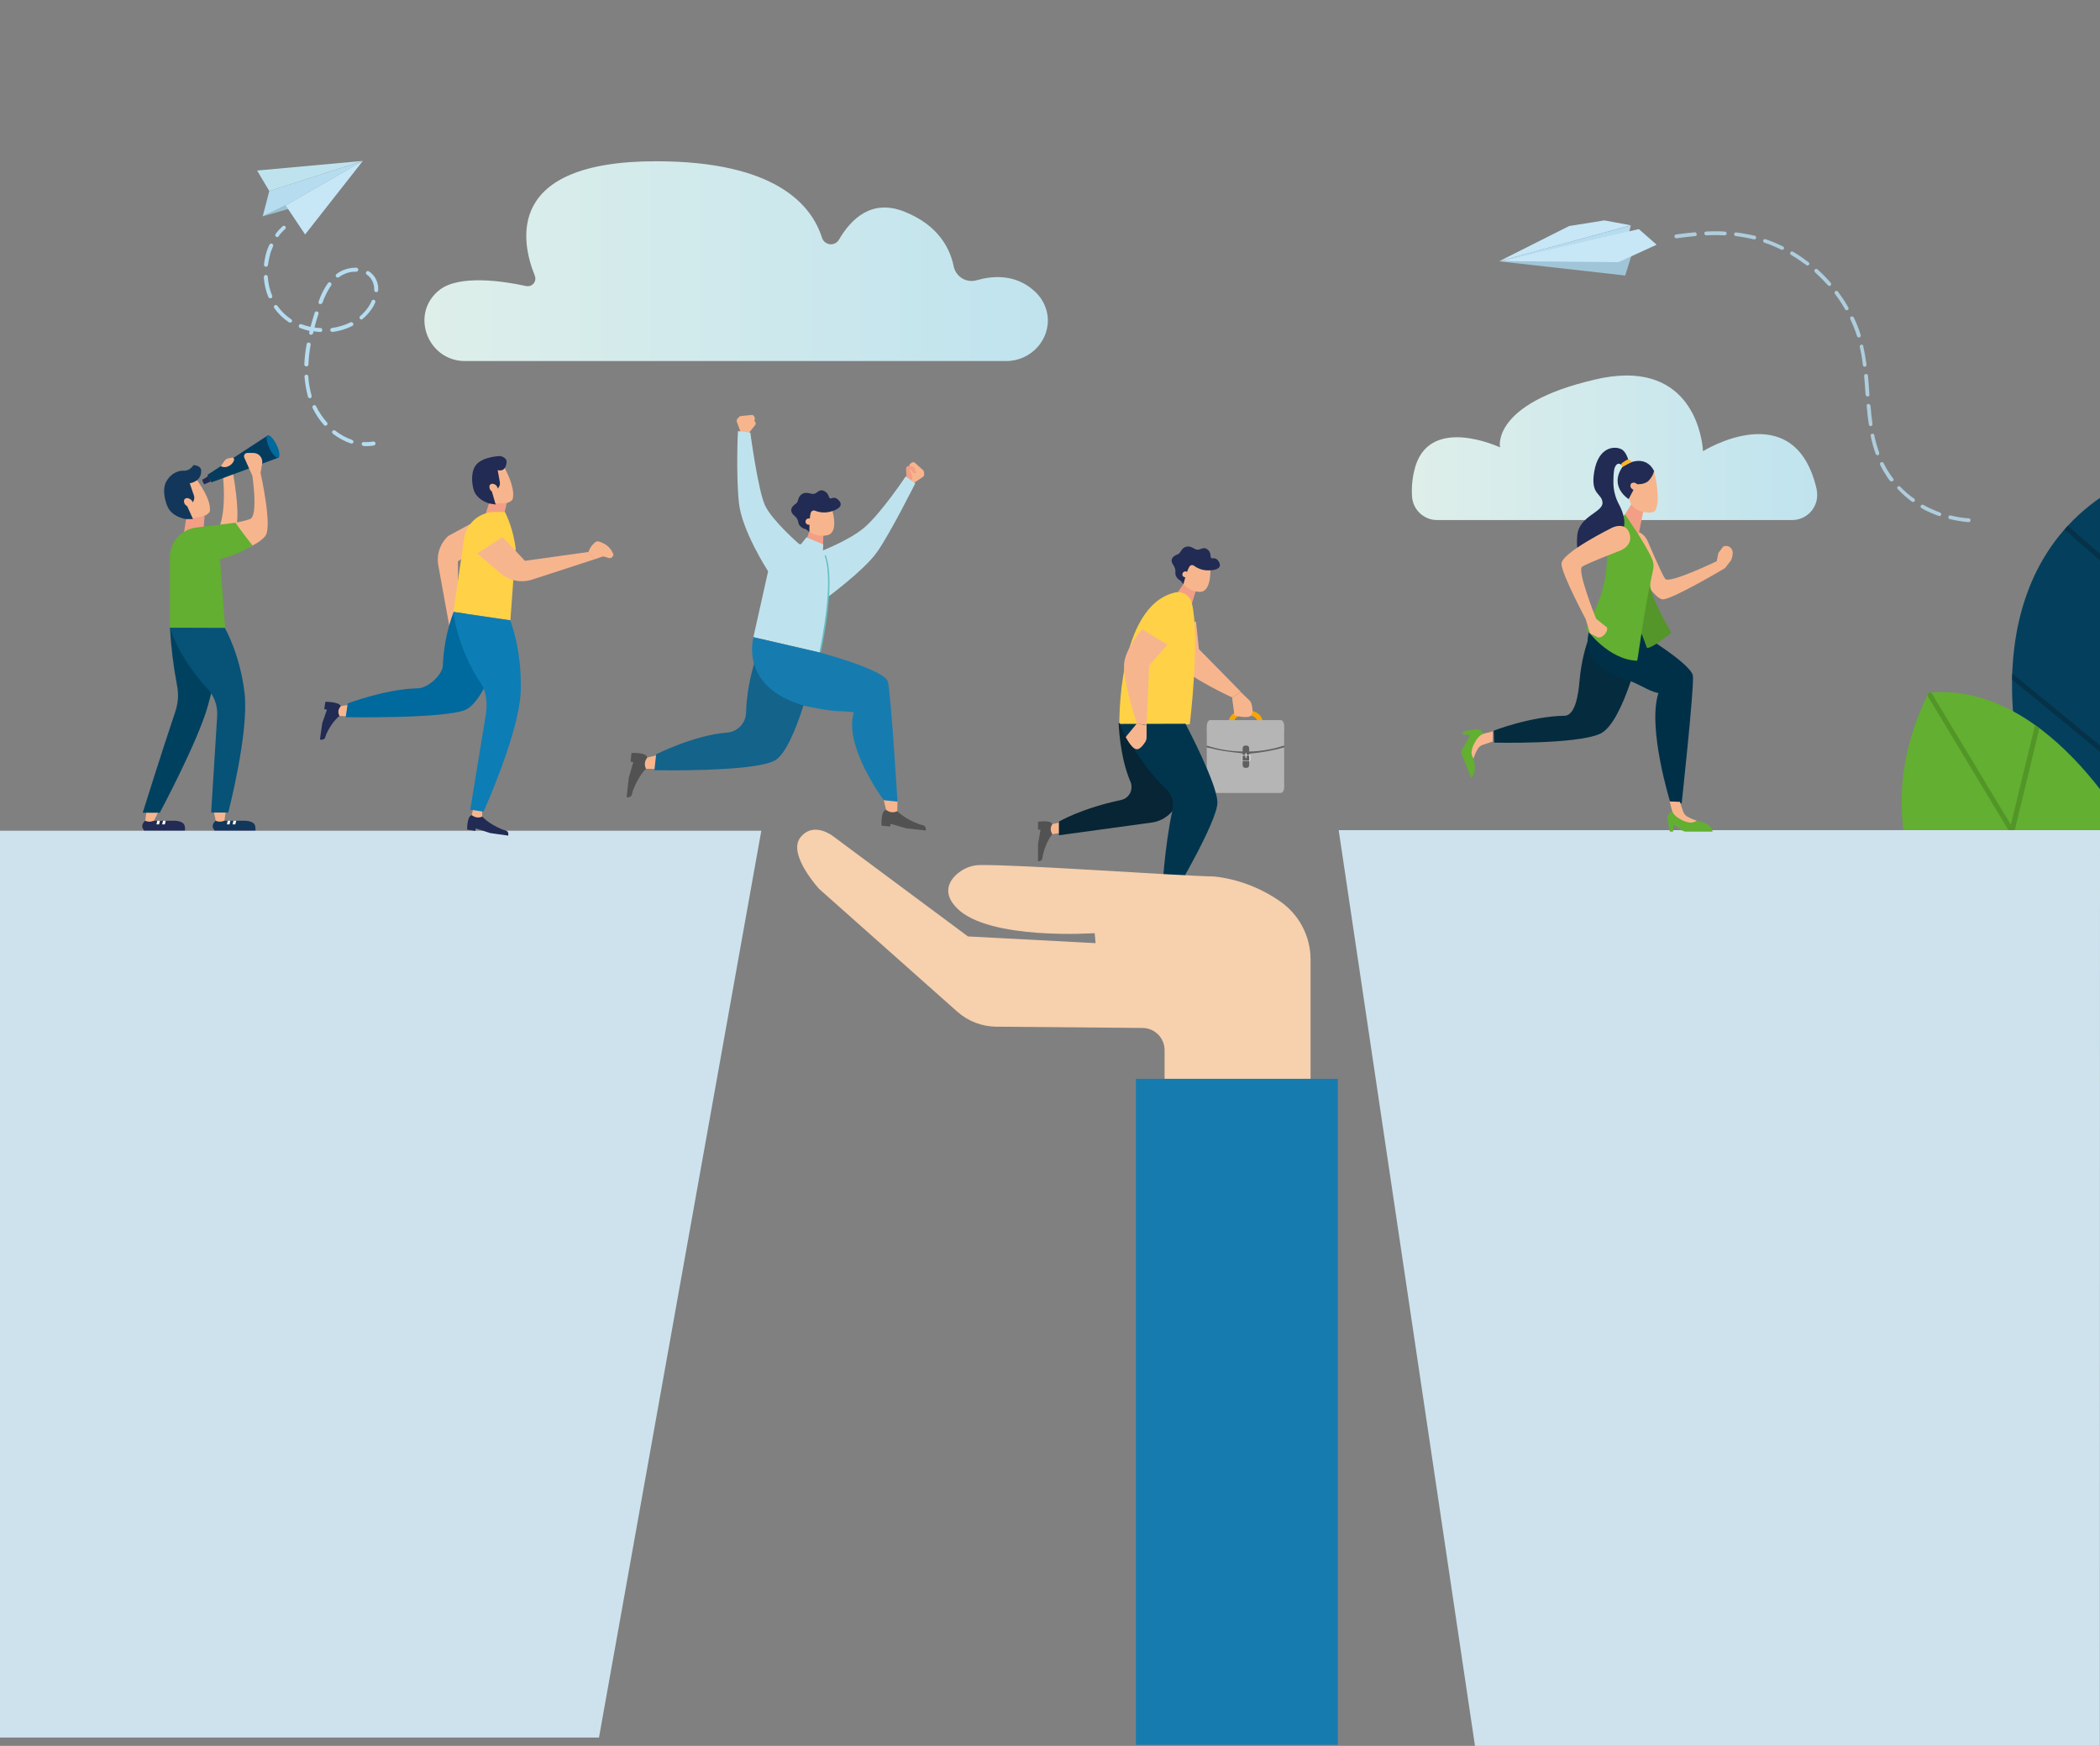 <?xml version="1.0" encoding="utf-8"?>
<!-- Generator: Adobe Illustrator 26.2.1, SVG Export Plug-In . SVG Version: 6.00 Build 0)  -->
<svg version="1.1" id="Calque_1" xmlns="http://www.w3.org/2000/svg" xmlns:xlink="http://www.w3.org/1999/xlink" x="0px" y="0px"
	 viewBox="0 0 1156.6 961.3" style="enable-background:new 0 0 1156.6 961.3;" xml:space="preserve">
<rect x="0" y="0" width="1156.6" height="961.3" fill="#808080" stroke="none"/>
<style type="text/css">
	.st0{clip-path:url(#SVGID_00000023999892444225341110000005120264685437739151_);}
	.st1{fill:#04405D;}
	.st2{fill:#053248;}
	.st3{fill:#62AF31;}
	.st4{fill:#539628;}
	.st5{fill:#12375A;}
	.st6{fill:#212B53;}
	.st7{fill:#FFFFFF;}
	.st8{fill:#F7B58E;}
	.st9{fill:#053C5E;}
	.st10{fill:#F39F85;}
	.st11{fill:#014160;}
	.st12{fill:#075277;}
	.st13{fill:#00699D;}
	.st14{clip-path:url(#SVGID_00000179619968301905076320000008492688184729984399_);}
	.st15{fill:url(#Tracé_178_00000071560666630927199630000009825775358197409413_);}
	.st16{clip-path:url(#SVGID_00000049938201216593636010000017941535100383415463_);}
	.st17{fill:url(#Rectangle_98_00000034089254872378795800000006895396450840103848_);}
	.st18{clip-path:url(#SVGID_00000124863502322759113530000000159574780165324457_);}
	.st19{fill:#B6DCEF;}
	.st20{fill:#9DC0D1;}
	.st21{clip-path:url(#SVGID_00000098933581217982596130000013933303772122738104_);}
	.st22{fill:url(#Rectangle_100_00000005989459915714552780000009535919923922135178_);}
	.st23{clip-path:url(#SVGID_00000031183965403388291380000002621317235236479403_);}
	.st24{fill:#C7E7F7;}
	.st25{clip-path:url(#SVGID_00000179632899142777912810000014577228908555853460_);}
	.st26{clip-path:url(#SVGID_00000036956283886037443260000003883711513397004172_);}
	.st27{clip-path:url(#SVGID_00000068648369330030974900000014270043047173597316_);}
	.st28{fill:#A0C5D8;}
	.st29{clip-path:url(#SVGID_00000051376840259042698940000003500944784327961998_);}
	.st30{clip-path:url(#SVGID_00000169557220042049306520000014978291389867511711_);}
	.st31{fill:#AECDDD;}
	.st32{fill:#CDE2ED;enable-background:new    ;}
	.st33{clip-path:url(#SVGID_00000073701472335593815180000008627547024332544916_);}
	.st34{fill:url(#Rectangle_107_00000036969461753674811850000005385144407213184654_);}
	.st35{clip-path:url(#SVGID_00000129921790912971109130000010002768078548919439_);}
	.st36{fill:#525252;}
	.st37{fill:#13638B;}
	.st38{clip-path:url(#SVGID_00000024697985656447823550000017137039337784626874_);}
	.st39{fill:url(#Rectangle_109_00000080927491771664355340000014583998507582090899_);}
	.st40{clip-path:url(#SVGID_00000009582700144387753350000000107082632413762186_);}
	.st41{fill:#63C0C4;}
	.st42{clip-path:url(#SVGID_00000147217156571978091820000002616666180705442460_);}
	.st43{fill:url(#Rectangle_111_00000099648318772951828930000000656307673113249921_);}
	.st44{clip-path:url(#SVGID_00000094601191867435405290000006921284932924126608_);}
	.st45{fill:#167CAF;}
	.st46{fill:#FFD147;}
	.st47{fill:#0C7DB5;}
	.st48{fill:#052B3E;}
	.st49{fill:#003048;}
	.st50{fill:#549629;}
	.st51{fill:#FFB32A;}
	.st52{fill:#F6A505;}
	.st53{fill:#606060;}
	.st54{fill:#B5B5B5;}
	.st55{fill:#072534;}
	.st56{fill:#01354E;}
	.st57{fill:#F7D0AD;}
</style>
<g id="Groupe_162" transform="translate(0 -0.002)">
	<g id="Groupe_129" transform="translate(0 0.002)">
		<g>
			<defs>
				<rect id="SVGID_1_" y="88.6" width="1156.6" height="707"/>
			</defs>
			<clipPath id="SVGID_00000148620990844257531870000005647002734558776211_">
				<use xlink:href="#SVGID_1_"  style="overflow:visible;"/>
			</clipPath>
			<g id="Groupe_128" style="clip-path:url(#SVGID_00000148620990844257531870000005647002734558776211_);">
				<path id="Tracé_150" class="st1" d="M1220.8,326c-7.8-24.2-20.9-47.5-42.6-63.9c-96.1,42.1-65.4,156.4-65.4,156.4l66.1,85.9
					l14.9-20C1227.7,438.9,1238,379.9,1220.8,326"/>
				<path id="Tracé_151" class="st2" d="M1226,346.1l-45.9,30.3l-0.3-113.1c-0.5-0.4-1.1-0.9-1.6-1.3c-0.4,0.2-0.7,0.3-1.1,0.5
					l0.2,60.6l-38.4-33.6c-0.3,0.4-0.6,0.7-1,1.1l-0.8,1l40.2,35.2l0.3,100.9l-69.3-56.9c0,1.2-0.1,2.3-0.1,3.4l69.4,57l0.2,71.7
					l1.1,1.5l1.6-2.2l-0.4-122.5l46.5-30.6C1226.4,348,1226.2,347.1,1226,346.1"/>
				<path id="Tracé_152" class="st3" d="M1177.8,467.2c0,0-46.4-92.4-115.6-85.8c-62.9,127.2,94.4,216.2,94.4,216.2L1177.8,467.2z"
					/>
				<path id="Tracé_153" class="st4" d="M1062.2,381.4c-0.2,0.5-0.5,1-0.7,1.5l72.3,120l-75.6-10c0.4,1,0.8,2,1.3,2.9l76.1,10.1
					l28.3,46.9l0.7-4.2l-55-91.2l13.6-56.4c-0.8-0.6-1.6-1.2-2.4-1.7l-13.3,54.8l-43.8-72.7C1063.2,381.3,1062.7,381.3,1062.2,381.4
					L1062.2,381.4z"/>
				<path id="Tracé_154" class="st5" d="M118.8,451.9l16.6,0c2.2,0.2,4.7,0.9,5.1,2.8c0.2,0.8,0.3,1.7,0.2,2.5
					c-0.6,0.7-22.6-0.1-22.6-0.1l-0.1-0.1C115.7,454.2,118.8,451.9,118.8,451.9"/>
				<path id="Tracé_155" class="st6" d="M140.7,457.2l-22.6-0.1l0.2,0.9h22.4L140.7,457.2z"/>
				<path id="Tracé_156" class="st7" d="M125.4,451.9l1.5,0l-0.5,2H125L125.4,451.9z"/>
				<path id="Tracé_157" class="st7" d="M128.6,451.9l1.5,0l-0.5,2h-1.5L128.6,451.9z"/>
				<path id="Tracé_158" class="st8" d="M117.7,446.4l1.1,5.5c1.4,0.7,3,0.7,4.5,0.1l0.3-0.1l0.8-5.5L117.7,446.4z"/>
				<path id="Tracé_159" class="st6" d="M80,451.9l16.6,0c2.2,0.2,4.7,0.9,5.1,2.8c0.2,0.8,0.3,1.7,0.2,2.5
					c-0.6,0.7-22.6-0.1-22.6-0.1l-0.1-0.1C76.9,454.2,80,451.9,80,451.9"/>
				<path id="Tracé_160" class="st6" d="M101.9,457.2l-22.6-0.1l0.2,0.9H102L101.9,457.2z"/>
				<path id="Tracé_161" class="st7" d="M86.6,451.9l1.5,0l-0.5,2h-1.4L86.6,451.9z"/>
				<path id="Tracé_162" class="st7" d="M89.8,451.9l1.5,0l-0.5,2h-1.5L89.8,451.9z"/>
				<path id="Tracé_163" class="st8" d="M80.7,446.4l-0.7,5.5c1.4,0.7,3,0.7,4.5,0.1l0.3-0.1l2.7-5.5L80.7,446.4z"/>
				<path id="Tracé_164" class="st8" d="M105.5,260.4l-13.7,8.9l4.2,10.8c0.1,0.2,0.1,0.3,0.2,0.4c0.3,0,0.6,0,0.9,0
					c0,0,0.1,0,0.1,0s0.1,0,0.1,0c3.6,0.1,6.9,2.1,8.7,5.3c2.2-0.2,4.4-0.7,6.5-1.7c1.2-0.5,2.3-1.3,3-2.3
					C117.1,274.2,105.5,260.4,105.5,260.4"/>
				<path id="Tracé_165" class="st8" d="M122.9,263.2c0,0,1.7,15.9-1.7,26c1.6,1.4,7.3,7.5,9.1-0.5s-2-28.3-2-28.3L122.9,263.2z"/>
				<path id="Tracé_166" class="st6" d="M114.7,262.1l-3.2,2.1l1.1,2.4l3.5-1.5L114.7,262.1z"/>
				<path id="Tracé_167" class="st6" d="M112.8,265c0.3,0.7,0.3,1.4,0.1,1.6s-0.8-0.4-1.1-1.1s-0.3-1.4-0.1-1.6
					S112.5,264.2,112.8,265"/>
				<path id="Tracé_168" class="st9" d="M153.5,250.4C153.5,250.3,153.5,250.3,153.5,250.4c-0.8-2.1-1.9-3.9-3.1-5.7
					c-1.2-1.5-2.2-3.2-3-4.9l-33.2,21.7l2.2,4.1l37.2-13.7C153.5,251.4,153.5,250.9,153.5,250.4"/>
				<path id="Tracé_169" class="st10" d="M102.5,285.8l-1.2,7.5h10.6l0.8-9.1L102.5,285.8z"/>
				<path id="Tracé_170" class="st8" d="M129.8,304.3c0,0,12.5-4,16.4-9.3s-2.7-34.6-2.7-34.6l0.9-5.3c0.4-2.7-1.4-5.2-4-5.6
					c-0.2,0-0.5-0.1-0.8-0.1l-3.3,0c-1.1,0-1.9,0.8-1.9,1.9c0,0.3,0.1,0.5,0.2,0.8l4.4,9.9c0,0,3.3,22.2-1.3,23.8
					c-3.8,1.3-7.7,2.1-11.7,2.4L129.8,304.3z"/>
				<path id="Tracé_171" class="st5" d="M106.3,285.8l-3.2-7.1l2.1-1.3c1.5-1,2.2-2.9,1.6-4.6l-2.3-6.7c0,0,6.5-0.8,6.3-6.9
					c0-3.1-4.3-3.1-4.3-3.1c-1.1,1.9-3.1,3.1-5.3,3.1c-1.7-0.2-6.4,0.4-9.6,5.9c-2.1,3.7-1.2,9.5,0.7,13.9c1.7,3.9,5.9,6.1,10.1,6.8
					L106.3,285.8z"/>
				<path id="Tracé_172" class="st11" d="M93.6,345.7c0.6,10.6,1.9,21.2,3.9,31.7c1,4.9,0.6,9.9-1,14.6
					c-7.5,22.2-17.9,55.5-17.9,55.5H88c0,0,21.1-39.4,26.5-58.9c5.4-19.5,6.4-25.7,6.4-25.7l-6.5-17L93.6,345.7z"/>
				<path id="Tracé_173" class="st8" d="M101.4,275.4c-0.3,1.4,0.5,2.7,1.7,3.3c1.3,0.7,2.7,0.4,3.1-0.7c0.3-1.4-0.5-2.7-1.7-3.3
					C103.2,273.9,101.8,274.2,101.4,275.4"/>
				<path id="Tracé_174" class="st3" d="M124,345.7H93.6v-38.9c0-8.5,6.5-15.6,15-16.4l21.1-2.6c0,0,2.5,3.8,9.4,12.6
					c-5.6,3.3-11.6,5.8-17.9,7.5L124,345.7z"/>
				<path id="Tracé_175" class="st12" d="M93.6,345.7c0,0,4.3,15.5,20.1,32.9c4.2,4.2,6.3,9.9,5.9,15.8l-3.3,53h9.4
					c0,0,11.5-44,9-65.7s-10.9-36-10.9-36L93.6,345.7z"/>
				<path id="Tracé_176" class="st13" d="M148.4,246.8c1.6,3.4,3.8,5.7,4.9,5.2s0.7-3.7-1-7.1s-3.8-5.7-4.9-5.2
					S146.8,243.4,148.4,246.8"/>
				<path id="Tracé_177" class="st8" d="M121.6,256.7l0.3,0.1c1,0.5,2.1,0.5,3.2,0.2l0.2-0.1c1.7-0.6,3.1-1.9,3.6-3.6
					c0.2-0.6-0.1-1.1-0.7-1.3c-0.2-0.1-0.4-0.1-0.5,0l-2.1,0.4c-0.8,0.2-1.5,0.7-2,1.4L121.6,256.7z"/>
			</g>
		</g>
	</g>
	<g id="Groupe_131" transform="translate(777.644 118.142)">
		<g>
			<defs>
				<path id="SVGID_00000136387517528091211200000003289219697268296879_" d="M101,90.8c-57.7,13.3-52.5,37.4-52.5,37.4
					s-40.2-19-47.3,13.1c-1.1,4.7-1.5,9.6-1.1,14.5c0.7,7,6.7,12.4,13.7,12.4h195.6c7.6,0,13.8-6.1,13.8-13.8c0-1-0.1-2-0.3-3
					c0-0.1,0-0.1,0-0.2c-12.1-52.5-62.6-20.9-62.6-20.9s-1.4-41.7-42.1-41.7C112.5,88.7,106.7,89.4,101,90.8"/>
			</defs>
			<clipPath id="SVGID_00000018196989992374206150000000451260831790729106_">
				<use xlink:href="#SVGID_00000136387517528091211200000003289219697268296879_"  style="overflow:visible;"/>
			</clipPath>
			<g id="Groupe_130" style="clip-path:url(#SVGID_00000018196989992374206150000000451260831790729106_);">
				
					<linearGradient id="Tracé_178_00000043441379028416879370000018442621343579569555_" gradientUnits="userSpaceOnUse" x1="-555.318" y1="875.879" x2="-554.318" y2="875.879" gradientTransform="matrix(231.936 0 0 -99.774 128794.641 87518.32)">
					<stop  offset="0" style="stop-color:#DFEFEA"/>
					<stop  offset="1" style="stop-color:#BFE3EE"/>
				</linearGradient>
				<path id="Tracé_178" style="fill:url(#Tracé_178_00000043441379028416879370000018442621343579569555_);" d="M225,88.6
					L-3.6,78.5l3.4,89.6l228.6,10.1L225,88.6z"/>
			</g>
		</g>
	</g>
	<g id="Groupe_133" transform="translate(233.746 0.193)">
		<g>
			<defs>
				<path id="SVGID_00000109711750620747520630000015919503204920652452_" d="M60.8,151.6c0.9,2.2-0.2,4.7-2.3,5.5
					c-0.8,0.3-1.7,0.4-2.5,0.2c-12.9-2.8-36.8-6.3-47.6,2.1c-0.4,0.3-0.7,0.6-1.1,0.9c-15.1,13.3-5.1,38.3,15,38.3h298.2
					c13.5,0,24.4-11.7,22.7-25.1c-0.8-5.6-3.7-10.6-8-14.1c-10.2-8.7-22.2-7.8-31-5.3c-5.3,1.6-10.9-1.5-12.5-6.8
					c-0.1-0.3-0.2-0.6-0.2-0.9c-2-9.7-8.3-22.5-27-30c-18.1-7.3-29.5,3.9-36.2,15.4c-1.4,2.4-4.6,3.3-7,1.8
					c-1.1-0.6-1.9-1.6-2.3-2.8c-5.7-18.2-25.7-42.2-91.4-42.2C43.9,88.6,53.3,133.1,60.8,151.6"/>
			</defs>
			<clipPath id="SVGID_00000172408336587208717190000000317631881645500290_">
				<use xlink:href="#SVGID_00000109711750620747520630000015919503204920652452_"  style="overflow:visible;"/>
			</clipPath>
			<g id="Groupe_132" style="clip-path:url(#SVGID_00000172408336587208717190000000317631881645500290_);">
				
					<linearGradient id="Rectangle_98_00000007412173020084490840000008541608018566759334_" gradientUnits="userSpaceOnUse" x1="-11.189" y1="993.593" x2="-10.189" y2="993.593" gradientTransform="matrix(352.747 0 0 -110.013 3939.134 109451.828)">
					<stop  offset="0" style="stop-color:#DFEFEA"/>
					<stop  offset="1" style="stop-color:#BFE3EE"/>
				</linearGradient>
				
					<rect id="Rectangle_98" x="-7.8" y="88.6" style="fill:url(#Rectangle_98_00000007412173020084490840000008541608018566759334_);" width="352.7" height="110"/>
			</g>
		</g>
	</g>
	<g id="Groupe_135" transform="translate(0 0.002)">
		<g>
			<defs>
				<rect id="SVGID_00000034794345291734374750000012306125744395577505_" y="88.6" width="1156.6" height="707"/>
			</defs>
			<clipPath id="SVGID_00000079454565232601846340000005922620762438346890_">
				<use xlink:href="#SVGID_00000034794345291734374750000012306125744395577505_"  style="overflow:visible;"/>
			</clipPath>
			<g id="Groupe_134" style="clip-path:url(#SVGID_00000079454565232601846340000005922620762438346890_);">
				<path id="Tracé_181" class="st19" d="M148.3,105.2l-3.6,13.9l12.7-6l42.5-24.5L148.3,105.2z"/>
				<path id="Tracé_182" class="st20" d="M144.7,119.1l22.4-6.4l-6.2-1.6L144.7,119.1z"/>
			</g>
		</g>
	</g>
	<g id="Groupe_137" transform="translate(141.613 0.002)">
		<g>
			<defs>
				<polygon id="SVGID_00000064354065427494037530000002443961301397374635_" points="58.2,88.6 0,93.9 6.7,105.2 				"/>
			</defs>
			<clipPath id="SVGID_00000075853133924428522570000008266796648289032375_">
				<use xlink:href="#SVGID_00000064354065427494037530000002443961301397374635_"  style="overflow:visible;"/>
			</clipPath>
			<g id="Groupe_136" style="clip-path:url(#SVGID_00000075853133924428522570000008266796648289032375_);">
				
					<linearGradient id="Rectangle_100_00000002362079961135265450000003235027080767233184_" gradientUnits="userSpaceOnUse" x1="77.431" y1="1001.233" x2="77.437" y2="1001.233" gradientTransform="matrix(59.002 -13.009 -6.178 -28.018 1479.035 29193.549)">
					<stop  offset="0" style="stop-color:#F1F8F7"/>
					<stop  offset="1" style="stop-color:#BFE3EE"/>
				</linearGradient>
				<polygon id="Rectangle_100" style="fill:url(#Rectangle_100_00000002362079961135265450000003235027080767233184_);" points="
					-3.5,89.4 55.5,76.4 61.7,104.4 2.7,117.4 				"/>
			</g>
		</g>
	</g>
	<g id="Groupe_139" transform="translate(157.344 0.002)">
		<g>
			<defs>
				<polygon id="SVGID_00000093882987744299895740000003266276478171708573_" points="0,113.1 10.7,129.1 42.5,88.6 				"/>
			</defs>
			<clipPath id="SVGID_00000107567049242024952550000003458416434463533231_">
				<use xlink:href="#SVGID_00000093882987744299895740000003266276478171708573_"  style="overflow:visible;"/>
			</clipPath>
			<g id="Groupe_138" style="clip-path:url(#SVGID_00000107567049242024952550000003458416434463533231_);">
				
					<rect id="Rectangle_101" x="-3.9" y="84.5" transform="matrix(0.977 -0.215 0.215 0.977 -22.944 7.128)" class="st24" width="50.2" height="48.7"/>
			</g>
		</g>
	</g>
	<g id="Groupe_141" transform="translate(0 0.002)">
		<g>
			<defs>
				<rect id="SVGID_00000155112052369419329230000015393556147790134712_" y="88.6" width="1156.6" height="707"/>
			</defs>
			<clipPath id="SVGID_00000093857187215241128170000016353448174744868794_">
				<use xlink:href="#SVGID_00000155112052369419329230000015393556147790134712_"  style="overflow:visible;"/>
			</clipPath>
			<g id="Groupe_140" style="clip-path:url(#SVGID_00000093857187215241128170000016353448174744868794_);">
				<path id="Tracé_185" class="st19" d="M152.4,130.5c-0.6-0.2-0.9-0.7-0.8-1.3c0-0.1,0.1-0.3,0.2-0.4c1.1-1.5,2.4-2.9,3.8-4.2
					c0.4-0.4,1.1-0.4,1.5,0c0.4,0.4,0.4,1.1,0,1.5c0,0,0,0-0.1,0c-1.3,1.2-2.5,2.5-3.5,3.9C153.3,130.5,152.9,130.7,152.4,130.5"/>
				<path id="Tracé_186" class="st19" d="M193.4,244.2C193.4,244.2,193.4,244.2,193.4,244.2c-3.7-1.2-7.1-3.1-10.1-5.4
					c-0.5-0.4-0.5-1.1-0.2-1.5c0.4-0.5,1-0.5,1.5-0.2c2.8,2.2,5.9,3.9,9.3,5.1c0.6,0.2,0.9,0.8,0.7,1.4
					C194.6,244,194,244.3,193.4,244.2 M179,234.4c-0.2-0.1-0.4-0.2-0.5-0.3c-2.5-2.8-4.7-6-6.3-9.4c-0.3-0.5-0.1-1.2,0.4-1.5
					c0.5-0.3,1.2-0.1,1.5,0.4c0,0,0,0,0,0.1c1.6,3.2,3.6,6.2,6,8.9c0.4,0.4,0.4,1.1-0.1,1.5C179.7,234.4,179.3,234.5,179,234.4
					 M170.4,219.2c-0.4-0.1-0.7-0.4-0.8-0.7l-0.1-0.5c-0.9-3.5-1.5-7-1.8-10.6c0-0.6,0.4-1.1,1-1.1c0.6,0,1.1,0.4,1.1,1
					c0.2,3.4,0.8,6.8,1.7,10.1l0.1,0.5c0.2,0.6-0.2,1.2-0.7,1.4C170.8,219.2,170.6,219.2,170.4,219.2 M168.4,201.7
					c-0.5-0.1-0.8-0.6-0.8-1.1c0.2-3.7,0.6-7.4,1.3-11.1c0.1-0.6,0.7-1,1.3-0.9c0.6,0.1,1,0.7,0.9,1.3l0,0
					c-0.7,3.6-1.1,7.2-1.2,10.8c0,0.6-0.5,1.1-1.1,1C168.6,201.7,168.5,201.7,168.4,201.7 M171.1,184.3c-0.6-0.1-0.9-0.7-0.8-1.3
					c0.1-0.3,0.1-0.5,0.2-0.8c-1.8-0.4-3.5-0.9-5.2-1.6c-0.6-0.2-0.9-0.8-0.7-1.4c0.2-0.6,0.8-0.9,1.4-0.7c0,0,0,0,0,0
					c1.6,0.6,3.3,1.1,5,1.5c0.7-2.5,1.4-5,2.3-7.8c0.2-0.6,0.8-0.9,1.4-0.7c0.6,0.2,0.9,0.8,0.7,1.3c-0.9,2.7-1.6,5.2-2.2,7.5
					c1.1,0.2,2.2,0.3,3.3,0.3c0.6,0,1,0.6,1,1.2c0,0.6-0.5,1-1.1,1c-1.2-0.1-2.5-0.2-3.7-0.4c-0.1,0.3-0.2,0.6-0.2,0.9
					C172.3,184.1,171.7,184.4,171.1,184.3L171.1,184.3 M159.5,177.6c-0.1,0-0.2-0.1-0.3-0.1c-3.2-2.1-6-4.8-8.2-7.9
					c-0.3-0.5-0.2-1.2,0.3-1.5c0.5-0.3,1.1-0.2,1.5,0.3c2,2.9,4.6,5.4,7.6,7.4c0.5,0.3,0.6,1,0.3,1.5
					C160.4,177.5,160,177.7,159.5,177.6 M182.7,182.7c-0.6-0.2-0.9-0.7-0.8-1.3c0.1-0.4,0.5-0.8,0.9-0.8c3.5-0.5,7-1.5,10.2-3.1
					c0.5-0.3,1.2-0.1,1.5,0.5s0.1,1.2-0.5,1.5l0,0c-3.4,1.7-7.1,2.8-10.9,3.3C183,182.7,182.9,182.7,182.7,182.7 M148.5,164.2
					c-0.3-0.1-0.6-0.3-0.7-0.6c-1.4-3.5-2.3-7.3-2.5-11c0-0.6,0.4-1.1,1-1.2s1.1,0.4,1.2,1c0.2,3.6,1,7.1,2.4,10.4
					c0.2,0.6,0,1.2-0.6,1.4C149,164.2,148.7,164.2,148.5,164.2 M198.8,175.9c-0.6-0.2-0.9-0.7-0.8-1.3c0.1-0.2,0.2-0.4,0.4-0.6
					c0.7-0.6,1.4-1.2,2-1.9c1.8-1.9,3.3-4,4.3-6.4c0.2-0.6,0.9-0.8,1.4-0.6s0.8,0.9,0.6,1.4l0,0c-1.1,2.6-2.8,5-4.8,7.1
					c-0.7,0.7-1.4,1.4-2.2,2C199.5,175.9,199.1,176,198.8,175.9 M176.2,167.4c0,0-0.1,0-0.1,0c-0.6-0.2-0.9-0.8-0.6-1.4
					c1.2-3.6,2.9-7,5.1-10.1c0.4-0.5,1-0.6,1.5-0.3c0.5,0.4,0.6,1,0.3,1.5l0,0c-2,3-3.6,6.2-4.8,9.6
					C177.3,167.2,176.8,167.5,176.2,167.4 M146.2,146.8c-0.5-0.1-0.9-0.6-0.8-1.2c0.2-1.7,0.5-3.4,0.9-5.1c0.5-2,1.2-4,2.1-5.8
					c0.3-0.5,0.9-0.8,1.5-0.5c0.5,0.3,0.7,0.9,0.5,1.4c-0.8,1.8-1.5,3.6-1.9,5.5c-0.4,1.6-0.7,3.2-0.9,4.8c-0.1,0.6-0.6,1-1.2,1
					c0,0,0,0,0,0C146.3,146.9,146.2,146.8,146.2,146.8 M206.9,160.8c-0.5-0.1-0.8-0.6-0.8-1.1c0.1-2.5-0.7-4.9-2.2-6.8
					c-0.6-0.7-1.2-1.2-1.9-1.7c-0.5-0.3-0.6-1-0.3-1.5c0.3-0.5,1-0.6,1.5-0.3c0.9,0.6,1.7,1.3,2.4,2.1c1.9,2.3,2.9,5.3,2.7,8.3
					c0,0.6-0.5,1.1-1.1,1.1c0,0,0,0,0,0C207.1,160.8,207,160.8,206.9,160.8 M185.7,152.8c-0.6-0.2-0.9-0.7-0.8-1.3
					c0.1-0.2,0.2-0.4,0.4-0.6c3.2-2.4,7-3.6,11-3.5c0.6,0,1.1,0.6,1,1.2c0,0.6-0.5,1-1.1,1c-3.5-0.1-6.8,1-9.6,3.1
					C186.4,152.8,186,152.9,185.7,152.8"/>
				<path id="Tracé_187" class="st19" d="M200,245.5c-0.6-0.2-0.9-0.7-0.8-1.3c0.1-0.5,0.6-0.8,1.1-0.8c1.7,0.1,3.5,0,5.2-0.3
					c0.6-0.1,1.2,0.3,1.3,0.9s-0.3,1.2-0.9,1.3c-1.9,0.3-3.8,0.4-5.7,0.3C200.2,245.5,200.1,245.5,200,245.5"/>
			</g>
		</g>
	</g>
	<g id="Groupe_143" transform="translate(825.644 32.753)">
		<g>
			<defs>
				<polygon id="SVGID_00000053542678883126266950000003679833520004634756_" points="38.6,91.7 0,111.1 72.5,91.3 58,88.6 				"/>
			</defs>
			<clipPath id="SVGID_00000105412880923576603750000000598706092317060520_">
				<use xlink:href="#SVGID_00000053542678883126266950000003679833520004634756_"  style="overflow:visible;"/>
			</clipPath>
			<g id="Groupe_142" style="clip-path:url(#SVGID_00000105412880923576603750000000598706092317060520_);">
				
					<rect id="Rectangle_103" x="23.6" y="63.2" transform="matrix(4.000798e-02 -0.999 0.999 4.000798e-02 -64.967 132.1)" class="st24" width="25.3" height="73.4"/>
			</g>
		</g>
	</g>
	<g id="Groupe_145" transform="translate(0 0.002)">
		<g>
			<defs>
				<rect id="SVGID_00000033367371381837258900000016514882714995562167_" y="88.6" width="1156.6" height="707"/>
			</defs>
			<clipPath id="SVGID_00000162343699977082245390000013843659798425101488_">
				<use xlink:href="#SVGID_00000033367371381837258900000016514882714995562167_"  style="overflow:visible;"/>
			</clipPath>
			<g id="Groupe_144" style="clip-path:url(#SVGID_00000162343699977082245390000013843659798425101488_);">
				<path id="Tracé_189" class="st19" d="M825.6,143.8l71.5-15.4l1.1-4.3"/>
				<path id="Tracé_190" class="st28" d="M898.6,140.7l-0.1,0.1l-3.4,10.9l-69.3-7.8L898.6,140.7z"/>
			</g>
		</g>
	</g>
	<g id="Groupe_147" transform="translate(826.108 37.543)">
		<g>
			<defs>
				<polygon id="SVGID_00000025410716694768043510000000268228772604663480_" points="0,106.2 65.3,106.8 86.3,97.2 76.5,88.6 				
					"/>
			</defs>
			<clipPath id="SVGID_00000073712049266146870630000013142569469442397601_">
				<use xlink:href="#SVGID_00000025410716694768043510000000268228772604663480_"  style="overflow:visible;"/>
			</clipPath>
			<g id="Groupe_146" style="clip-path:url(#SVGID_00000073712049266146870630000013142569469442397601_);">
				
					<rect id="Rectangle_105" x="32.3" y="54.2" transform="matrix(3.960855e-02 -0.999 0.999 3.960855e-02 -56.203 136.966)" class="st24" width="21.6" height="87"/>
			</g>
		</g>
	</g>
	<g id="Groupe_149" transform="translate(0 0.002)">
		<g>
			<defs>
				<rect id="SVGID_00000040547257586158656860000006035767323001974176_" y="88.6" width="1156.6" height="1097"/>
			</defs>
			<clipPath id="SVGID_00000150790581482334425880000014265225918883449512_">
				<use xlink:href="#SVGID_00000040547257586158656860000006035767323001974176_"  style="overflow:visible;"/>
			</clipPath>
			<g id="Groupe_148" style="clip-path:url(#SVGID_00000150790581482334425880000014265225918883449512_);">
				<path id="Tracé_192" class="st31" d="M1066,281.2c-2.3-0.9-4.5-2-6.7-3.2c-0.5-0.3-1.1-0.1-1.4,0.4c-0.3,0.5-0.1,1.1,0.4,1.4
					c2.2,1.3,4.6,2.4,6.9,3.3c0.9,0.3,1.7,0.7,2.6,1c0.5,0.2,1.1-0.1,1.3-0.6c0.2-0.5-0.1-1.1-0.6-1.3
					C1067.6,281.9,1066.8,281.5,1066,281.2"/>
				<path id="Tracé_193" class="st31" d="M933.4,127.9c-3.2,0.3-6.6,0.7-10.3,1.2c-0.6,0.1-0.9,0.6-0.9,1.2
					c0.1,0.6,0.6,0.9,1.2,0.9c3.6-0.5,7-0.9,10.2-1.2c0.6,0,1-0.5,0.9-1.1S934,127.9,933.4,127.9
					C933.4,127.9,933.4,127.9,933.4,127.9"/>
				<path id="Tracé_194" class="st31" d="M950.5,129.4c0.5-0.3,0.6-1,0.3-1.4c-0.2-0.3-0.5-0.4-0.8-0.5c-3.3-0.2-6.8-0.2-10.4,0
					c-0.6,0-1,0.5-0.9,1.1c0,0.5,0.5,1,1,1c3.5-0.2,7-0.2,10.2,0C950.1,129.6,950.3,129.5,950.5,129.4"/>
				<path id="Tracé_195" class="st31" d="M1046.6,268c-0.4-0.4-1-0.4-1.4-0.1c0,0,0,0,0,0c-0.4,0.4-0.4,1,0,1.4c0,0,0,0,0,0
					c2.4,2.5,5,4.9,7.8,6.9c0.4,0.3,0.8,0.3,1.2,0c0.1-0.1,0.2-0.1,0.3-0.2c0.3-0.5,0.2-1.1-0.2-1.4
					C1051.5,272.7,1049,270.5,1046.6,268"/>
				<path id="Tracé_196" class="st31" d="M1042.5,264.9c0.5-0.3,0.5-1,0.2-1.4c0,0,0,0,0,0c-0.6-0.7-1.1-1.5-1.6-2.2
					c-1.4-2-2.6-4.1-3.7-6.3c-0.3-0.5-0.9-0.7-1.4-0.5c-0.5,0.3-0.7,0.9-0.5,1.4c1.1,2.3,2.4,4.5,3.8,6.6c0.5,0.8,1.1,1.6,1.7,2.3
					C1041.4,265.1,1042,265.2,1042.5,264.9L1042.5,264.9"/>
				<path id="Tracé_197" class="st31" d="M1034.4,250.6c0.1,0,0.2-0.1,0.2-0.1c0.4-0.3,0.5-0.8,0.4-1.2c-1.1-3.2-2.1-6.4-2.7-9.7
					c-0.1-0.6-0.6-0.9-1.2-0.8c-0.6,0.1-0.9,0.6-0.8,1.2c0,0,0,0,0,0c0.7,3.4,1.6,6.8,2.8,10
					C1033.3,250.5,1033.9,250.8,1034.4,250.6C1034.4,250.6,1034.4,250.6,1034.4,250.6"/>
				<path id="Tracé_198" class="st31" d="M1010.6,161.8c0.8,1.1,1.6,2.2,2.4,3.3c1.1,1.7,2.2,3.4,3.2,5.2c0.3,0.5,0.9,0.7,1.4,0.4
					l0.1,0c0.4-0.3,0.6-0.9,0.3-1.4c-1-1.8-2.1-3.6-3.3-5.3c-0.8-1.1-1.6-2.3-2.4-3.4c-0.3-0.4-0.9-0.6-1.4-0.3c0,0-0.1,0-0.1,0.1
					C1010.4,160.7,1010.3,161.4,1010.6,161.8"/>
				<path id="Tracé_199" class="st31" d="M1019.1,175.7c1.4,3.1,2.7,6.2,3.7,9.4c0.2,0.5,0.7,0.8,1.3,0.7c0.5-0.2,0.8-0.7,0.7-1.3
					c-1-3.3-2.3-6.6-3.8-9.7c-0.2-0.5-0.8-0.7-1.4-0.5C1019,174.5,1018.8,175.1,1019.1,175.7
					C1019.1,175.7,1019.1,175.7,1019.1,175.7"/>
				<path id="Tracé_200" class="st31" d="M999.6,149.9c2.5,2.3,4.9,4.7,7.2,7.2c0.3,0.4,0.9,0.5,1.3,0.2c0,0,0.1-0.1,0.1-0.1
					c0.4-0.4,0.5-1,0.1-1.5c-2.3-2.6-4.7-5.1-7.3-7.4c-0.4-0.4-1.1-0.3-1.5,0.1C999.2,148.9,999.2,149.5,999.6,149.9L999.6,149.9"/>
				<path id="Tracé_201" class="st31" d="M981.1,137.5c0.5,0.2,1.1,0,1.4-0.5c0.2-0.5,0-1.1-0.5-1.3c-3.1-1.5-6.3-2.9-9.6-4
					c-0.5-0.2-1.1,0.1-1.3,0.6c-0.2,0.5,0.1,1.1,0.6,1.3c0,0,0,0,0,0C975,134.7,978.1,136,981.1,137.5"/>
				<path id="Tracé_202" class="st31" d="M1028.7,218.3c0.6,0,1-0.5,0.9-1.1l-0.1-1.3c-0.2-3-0.4-6-0.7-9c0-0.6-0.5-1-1.1-1
					c-0.6,0-1,0.5-1,1.1c0,0,0,0,0,0.1c0.3,3,0.5,6,0.7,8.9l0.1,1.3C1027.6,217.9,1028.1,218.4,1028.7,218.3"/>
				<path id="Tracé_203" class="st31" d="M994.9,146c0.4,0.3,0.8,0.3,1.2,0c0.1-0.1,0.2-0.1,0.2-0.2c0.3-0.4,0.3-1.1-0.2-1.4
					c0,0,0,0,0,0c-2.8-2.1-5.6-4.1-8.6-5.8c-0.5-0.3-1.1-0.2-1.4,0.3c-0.3,0.5-0.2,1.1,0.3,1.4c0,0,0,0,0,0
					C989.4,142.1,992.2,144,994.9,146"/>
				<path id="Tracé_204" class="st31" d="M1029,222.4c-0.6,0-1,0.5-0.9,1.1c0,0,0,0,0,0c0.3,4,0.7,7.3,1.2,10.3
					c0.1,0.6,0.6,0.9,1.2,0.8c0.5-0.1,0.9-0.6,0.8-1.1c-0.4-3-0.8-6.2-1.1-10.2C1030,222.8,1029.5,222.4,1029,222.4
					C1029,222.4,1029,222.4,1029,222.4"/>
				<path id="Tracé_205" class="st31" d="M1074.3,283.8c-0.6-0.1-1.1,0.2-1.2,0.8c-0.1,0.5,0.2,1.1,0.7,1.2
					c3.4,0.8,6.8,1.4,10.3,1.7c0.6,0.1,1.1-0.3,1.2-0.9s-0.3-1.1-0.9-1.2c0,0,0,0,0,0C1080.9,285.2,1077.6,284.6,1074.3,283.8"/>
				<path id="Tracé_206" class="st31" d="M1025.1,189.8c-0.6,0.1-0.9,0.7-0.8,1.2c0.7,3.1,1.3,6.3,1.7,10c0.1,0.6,0.6,1,1.1,0.9
					c0.6-0.1,1-0.6,0.9-1.1c-0.5-3.8-1.1-7.1-1.8-10.2C1026.2,190,1025.7,189.6,1025.1,189.8
					C1025.1,189.8,1025.1,189.8,1025.1,189.8"/>
				<path id="Tracé_207" class="st31" d="M959.8,128.5c-1.2-0.2-2.4-0.4-3.6-0.5c-0.6-0.1-1.1,0.3-1.1,0.9s0.3,1.1,0.9,1.1
					c1.2,0.1,2.3,0.3,3.5,0.5c2.2,0.3,4.3,0.8,6.5,1.3c0.6,0.1,1.1-0.2,1.2-0.8c0.1-0.5-0.2-1.1-0.7-1.2
					C964.2,129.3,962,128.9,959.8,128.5"/>
				<path id="Tracé_208" class="st32" d="M1156.6,457.1H737.3l89.4,600.5h329.8L1156.6,457.1z"/>
				<path id="Tracé_209" class="st32" d="M0,457.4h419.3l-89.4,499.3H0V457.4z"/>
				<path id="Tracé_210" class="st8" d="M503.2,266l5.1-3.4c0.4-0.3,0.7-0.8,0.7-1.3l-0.1-1.3c0-0.4-0.2-0.8-0.5-1.1l-4.4-4
					c-0.5-0.5-1.3-0.5-1.9-0.1l-0.6,0.4c-0.3,0.2-0.6,0.6-0.6,1l-1.5,7.4L503.2,266z"/>
				<path id="Tracé_211" class="st10" d="M499.3,263.5l-0.3-5.4c0-0.8,0.6-1.5,1.4-1.5c0.1,0,0.2,0,0.3,0l2.3,0.4
					c0.6,0.1,1.7,3.3,1.7,3.3s-2,1.4-2.7-1.6c-0.4,0.1-0.8,0.2-1.2,0.1c1.5,1.8,2,4.2,1.3,6.5L499.3,263.5z"/>
			</g>
		</g>
	</g>
	<g id="Groupe_151" transform="translate(448.802 173.705)">
		<g>
			<defs>
				<path id="SVGID_00000047751133518313939620000001743207446436397721_" d="M27.1,116.9C17.8,124.7,0,131.1,0,131.1l6.1,24.7
					c0,0,20.7-15.2,27.9-25.2s21.3-38.2,21.3-38.2l-5.3-3.8C50.1,88.6,36.4,109,27.1,116.9"/>
			</defs>
			<clipPath id="SVGID_00000119092218488435791420000001168092219310570895_">
				<use xlink:href="#SVGID_00000047751133518313939620000001743207446436397721_"  style="overflow:visible;"/>
			</clipPath>
			<g id="Groupe_150" style="clip-path:url(#SVGID_00000119092218488435791420000001168092219310570895_);">
				
					<linearGradient id="Rectangle_107_00000122695595113728520430000008472691533264616106_" gradientUnits="userSpaceOnUse" x1="-228.645" y1="820.726" x2="-228.64" y2="820.726" gradientTransform="matrix(8.018 -72.457 -62.077 -6.87 52757.055 -10332.851)">
					<stop  offset="0" style="stop-color:#DFEFEA"/>
					<stop  offset="1" style="stop-color:#BFE3EE"/>
				</linearGradient>
				<polygon id="Rectangle_107" style="fill:url(#Rectangle_107_00000122695595113728520430000008472691533264616106_);" points="
					-7.4,155 0.7,82.5 62.7,89.4 54.7,161.9 				"/>
			</g>
		</g>
	</g>
	<g id="Groupe_153" transform="translate(0 0.002)">
		<g>
			<defs>
				<rect id="SVGID_00000152963491907069662200000018428882053588401304_" y="88.6" width="1156.6" height="707"/>
			</defs>
			<clipPath id="SVGID_00000091730750797891747940000011003710286972060802_">
				<use xlink:href="#SVGID_00000152963491907069662200000018428882053588401304_"  style="overflow:visible;"/>
			</clipPath>
			<g id="Groupe_152" style="clip-path:url(#SVGID_00000091730750797891747940000011003710286972060802_);">
				<path id="Tracé_213" class="st8" d="M407.9,237.9l-2.1-5.7c-0.2-0.5-0.1-1.1,0.3-1.5l0.8-1c0.3-0.3,0.6-0.5,1-0.6l6-0.6
					c0.7-0.1,1.4,0.3,1.6,1l0.2,0.7c0.1,0.4,0.1,0.8-0.1,1.1l-3.1,6.9L407.9,237.9z"/>
				<path id="Tracé_214" class="st8" d="M412.5,238.3l3.4-4.2c0.5-0.6,0.4-1.6-0.2-2.1c-0.1-0.1-0.2-0.1-0.3-0.2l-2.1-1
					c-0.6-0.3-3.3,1.6-3.3,1.6s0.8,2.3,3.2,0.3c0.2,0.4,0.9,0.8,0.9,0.8c-2.3,0.5-4.1,2.2-4.8,4.4L412.5,238.3z"/>
				<path id="Tracé_215" class="st36" d="M355.8,423.3c0,0-4,3.5-7.2,12c-0.7,1.9-0.3,4-3.5,3.7c0.5-4.1,1.2-10.7,1.2-10.7l2.5-8.7
					l-1.5-0.2l0.5-4.8c0,0,8-0.5,8.7,2.4L355.8,423.3"/>
				<path id="Tracé_216" class="st8" d="M361.5,423.4l-5.7-0.1c-1-1.9-0.8-4.2,0.5-5.9l0.2-0.3l5.9-1.4L361.5,423.4z"/>
				<path id="Tracé_217" class="st37" d="M420.2,352c0,0-8.8,18.9-9.3,40.5c-0.2,5.8-4.8,10.5-10.6,10.9
					c-17.7,1.3-38.9,11.9-38.9,11.9l-1,8.8c0,0,54.2,1.1,66.2-5.3s22.8-55.7,22.8-55.7L420.2,352z"/>
			</g>
		</g>
	</g>
	<g id="Groupe_155" transform="translate(406.049 148.776)">
		<g>
			<defs>
				<path id="SVGID_00000049205709576213283170000015890097875368120218_" d="M0.9,127.9C2.4,143.3,17,165.8,17,165.8L8.9,202
					l36.6,8.5c0,0,11-48.9-0.2-58.3l-11.2-1.4c0,0-14.9-12.9-18.8-21.3S7.2,89.4,7.2,89.4l-6.8-0.8C0.3,88.6-0.7,112.5,0.9,127.9"/>
			</defs>
			<clipPath id="SVGID_00000038373741134615553210000000354682450116934324_">
				<use xlink:href="#SVGID_00000049205709576213283170000015890097875368120218_"  style="overflow:visible;"/>
			</clipPath>
			<g id="Groupe_154" style="clip-path:url(#SVGID_00000038373741134615553210000000354682450116934324_);">
				
					<linearGradient id="Rectangle_109_00000037681667663007523280000010369688215929789097_" gradientUnits="userSpaceOnUse" x1="-184.128" y1="845.326" x2="-184.125" y2="845.326" gradientTransform="matrix(14.061 -126.69 -69.954 -7.764 61702.52 -16183.371)">
					<stop  offset="0" style="stop-color:#DFEFEA"/>
					<stop  offset="1" style="stop-color:#BFE3EE"/>
				</linearGradient>
				<polygon id="Rectangle_109" style="fill:url(#Rectangle_109_00000037681667663007523280000010369688215929789097_);" points="
					-14.1,209 0,82.3 70,90.1 55.9,216.8 				"/>
			</g>
		</g>
	</g>
	<g id="Groupe_157" transform="translate(0 0.002)">
		<g>
			<defs>
				<rect id="SVGID_00000000194640448744142780000003735995745520247975_" y="88.6" width="1156.6" height="707"/>
			</defs>
			<clipPath id="SVGID_00000139257327451370204380000015100671692949066668_">
				<use xlink:href="#SVGID_00000000194640448744142780000003735995745520247975_"  style="overflow:visible;"/>
			</clipPath>
			<g id="Groupe_156" style="clip-path:url(#SVGID_00000139257327451370204380000015100671692949066668_);">
				<path id="Tracé_219" class="st41" d="M451.4,358.5c1.1-5.3,7.9-38.3,2.8-52.3c0.2-0.3,0.4-0.6,0.5-0.8
					c5.8,14.6-1.8,50.1-2.6,53.8C451.8,358.9,451.6,358.7,451.4,358.5"/>
				<path id="Tracé_220" class="st10" d="M443.3,299.4l2.4-6.7l7.8,1.8l-0.3,8.3c-0.1,0.1-0.1,0.1-0.2,0.1
					C450.1,301,446.8,299.8,443.3,299.4"/>
				<path id="Tracé_221" class="st8" d="M442.9,278.6l0.9,11.1c0.9,0,1.7,0.8,1.7,1.8c0,0.1,0,0.2-0.1,0.4c0.1,0.3,0.2,0.5,0.2,0.8
					c2.9,2,6.5,2.8,10,2c7-1.5,2.4-15,2.4-15L442.9,278.6z"/>
				<path id="Tracé_222" class="st6" d="M439.6,287.1c-0.3-1.2-1-2.2-1.9-3c-4.1-3.3-0.6-6,0.7-6.8c1.4-0.9,1-3.5,2.8-4.9
					c2.7-2.2,5.4-0.1,7.2-0.5s2.8-2.8,5.4-1.6s2.4,3.2,3.2,4s2.3-1.6,4.9,1.1c3.9,4-3.5,6-3.5,6c-3.1,1.1-6.5,1-9.5-0.2
					c-0.7-0.3-1.6-0.1-2.1,0.6c-1.2,1.8-1,11.1-1,11.1l-1.9-1.5C443.9,291.4,439.9,290.8,439.6,287.1"/>
				<path id="Tracé_223" class="st8" d="M443.8,287.9c0.4,0.9,1.4,1.3,2.3,0.9c0.9-0.4,1.3-1.4,0.9-2.3s-1.4-1.3-2.3-0.9
					c0,0,0,0,0,0C443.8,286,443.4,287,443.8,287.9"/>
			</g>
		</g>
	</g>
	<g id="Groupe_159" transform="translate(441.141 207.268)">
		<g>
			<defs>
				<polygon id="SVGID_00000114049394355078153610000005953288877213997709_" points="0,92.4 12,96.3 12.3,92.5 3,88.6 				"/>
			</defs>
			<clipPath id="SVGID_00000148657060356190186060000008718672016109789878_">
				<use xlink:href="#SVGID_00000114049394355078153610000005953288877213997709_"  style="overflow:visible;"/>
			</clipPath>
			<g id="Groupe_158" style="clip-path:url(#SVGID_00000148657060356190186060000008718672016109789878_);">
				
					<linearGradient id="Rectangle_111_00000102525925355644583930000002832737470461835450_" gradientUnits="userSpaceOnUse" x1="-241.625" y1="798.27" x2="-241.586" y2="798.27" gradientTransform="matrix(0.987 -8.889 -12.965 -1.439 10545.067 -462.245)">
					<stop  offset="0" style="stop-color:#DFEFEA"/>
					<stop  offset="1" style="stop-color:#BFE3EE"/>
				</linearGradient>
				<polygon id="Rectangle_111" style="fill:url(#Rectangle_111_00000102525925355644583930000002832737470461835450_);" points="
					-0.8,96.2 0.1,87.3 13.1,88.7 12.1,97.6 				"/>
			</g>
		</g>
	</g>
	<g id="Groupe_161" transform="translate(0 0.002)">
		<g>
			<defs>
				<rect id="SVGID_00000132797856545626474380000011032176937528088720_" y="88.6" width="1156.6" height="913"/>
			</defs>
			<clipPath id="SVGID_00000039836038643416629930000001494986010716900230_">
				<use xlink:href="#SVGID_00000132797856545626474380000011032176937528088720_"  style="overflow:visible;"/>
			</clipPath>
			<g id="Groupe_160" style="clip-path:url(#SVGID_00000039836038643416629930000001494986010716900230_);">
				<path id="Tracé_225" class="st36" d="M494.2,446.6c0,0,3.5,4,12,7.2c1.9,0.7,4,0.3,3.7,3.5l-10.7-1.2l-8.7-2.5l-0.2,1.5
					l-4.8-0.5c0,0-0.5-8,2.4-8.7L494.2,446.6"/>
				<path id="Tracé_226" class="st8" d="M494.3,440.9l-0.1,5.7c-1.9,1-4.2,0.8-5.9-0.5l-0.3-0.2l-1.4-5.9L494.3,440.9z"/>
				<path id="Tracé_227" class="st45" d="M451.6,359.3c0,0,35.7,9.5,37.4,16s5.3,66.1,5.3,66.1l-7.6-0.8c0,0-22.4-30.2-16.4-48.4
					c-8.9-1.2-7.6,0.5-26.1-3.3c-37.6-10-29.2-38-29.2-38L451.6,359.3z"/>
				<path id="Tracé_228" class="st8" d="M266.9,298.7l-14.7,10.4l0.2,35.4l-4.5,2.6l-6.5-35.8c-1.1-6,1-12.1,5.5-16.2l20.3-11
					L266.9,298.7z"/>
				<path id="Tracé_229" class="st8" d="M247.9,347.1l1,4.9c-0.4,2.6-3.1,4.1,0.1,5.9c2.9-0.6,5.4-2.2,7-4.6c2-3,2-3.4,0.7-5.2
					c-1.1-1.5-2.6-2.7-4.3-3.6L247.9,347.1z"/>
				<path id="Tracé_230" class="st6" d="M187,394.2c0,0-4,2.8-7.3,10c-0.7,1.6-0.3,3.5-3.5,3l1.3-9.1l2.6-7.4l-1.5-0.2l0.6-4.1
					c0,0,7.9,0,8.5,2.5L187,394.2"/>
				<path id="Tracé_231" class="st8" d="M192.6,394.5l-5.6-0.3c-1-1.6-0.8-3.7,0.5-5.1l0.2-0.3l5.8-0.9L192.6,394.5z"/>
				<path id="Tracé_232" class="st13" d="M250.4,335.7c0,0-5.7,12.2-6.5,30.8c-0.2,5-8.1,12.4-13.8,12.5
					c-17.5,0.3-38.6,8.3-38.6,8.3l-1.1,7.6c0,0,53.8,0.9,65.8-4s23-44.2,23-44.2L250.4,335.7z"/>
				<path id="Tracé_233" class="st6" d="M265.6,449.6c0,0,3.1,3.8,11,7.1c1.7,0.7,3.8,0.4,3.3,3.4l-9.9-1.4l-8-2.6l-0.2,1.4
					l-4.5-0.7c0,0-0.2-7.5,2.6-8L265.6,449.6"/>
				<path id="Tracé_234" class="st8" d="M265.5,444.2l0.1,5.4c-1.8,0.9-3.9,0.6-5.5-0.6l-0.3-0.2l1.2-5.2L265.5,444.2z"/>
				<path id="Tracé_235" class="st8" d="M275.7,253.6l-14.2,6.5L264,271c0,0.2,0.1,0.3,0.1,0.4c0.3,0,0.6,0,0.9,0.1
					c0,0,0.1,0,0.1,0s0.1,0,0.1,0c3.4,0.6,6.2,3,7.5,6.2c2.1,0.2,4.3-0.1,6.3-0.7c1.2-0.3,2.3-0.9,3.2-1.8
					C284.8,268.2,275.7,253.6,275.7,253.6"/>
				<path id="Tracé_236" class="st10" d="M269.3,277.2l-2.2,6.9l10,1.5l2-8.6L269.3,277.2z"/>
				<path id="Tracé_237" class="st6" d="M273,277.8l-2.1-7.2l2.2-1c1.6-0.7,2.5-2.4,2.2-4.1l-1.2-6.7c0,0,4.2,1.7,4.9-4.1
					c0.4-3-3.6-3.6-3.6-3.6s-9.5,0.2-13.3,5c-2.5,3.2-2.5,8.9-1.3,13.3c1,3.9,4.7,6.6,8.6,7.8L273,277.8z"/>
				<path id="Tracé_238" class="st8" d="M269.7,267.2c-0.4,1.3,0.1,2.7,1.2,3.4c1.2,0.9,2.5,0.7,3.1-0.3c0.4-1.3-0.1-2.7-1.2-3.4
					C271.6,266.1,270.3,266.2,269.7,267.2"/>
				<path id="Tracé_239" class="st46" d="M281.1,341.5l-31.4-4.6l5.9-40.3c1.3-8.8,9.1-15.2,18-14.7l4.5,0c3.1,6.3,5,13.1,5.9,20.1
					l0,0L281.1,341.5z"/>
				<path id="Tracé_240" class="st47" d="M249.7,337c0,0,1.7,19.3,15.4,39.7c2.3,3.1,3.9,10.5,2.2,18.4l-8.3,50.7l7.3,1.1
					c0,0,19.8-43.6,20.5-66.5s-5.8-38.8-5.8-38.8L249.7,337z"/>
				<path id="Tracé_241" class="st8" d="M276.8,295.7l12.3,13.1l35.1-4.9l3.1,4.1l-34.1,11.1c-6.1,2-12.8,0.7-17.6-3.5l-12.8-10.9
					L276.8,295.7z"/>
				<path id="Tracé_242" class="st8" d="M327.3,308l4.7-1.6c2.6,0.1,4.5,2.5,5.9-0.9c-0.9-2.8-2.9-5-5.5-6.3
					c-3.2-1.5-3.7-1.5-5.3,0c-1.4,1.3-2.4,2.9-3,4.7L327.3,308z"/>
				<path id="Tracé_243" class="st8" d="M907.4,297.8c0,0-3.2-7.6-10.3-4.3c-5.7,2.7-2.1,9.3-2.1,9.3s15,27.8,21.1,27.2
					s34-17.2,34-17.2l3.3-4.3c0.6-1.3,0.9-2.8,0.9-4.2c0-2-1.6-3.7-3.6-3.7c-0.6,0-1.1,0.1-1.6,0.3l-2.7,3.6l-0.9,4.5
					c0,0-26.3,12.7-28.4,9.7S907.4,297.8,907.4,297.8"/>
				<path id="Tracé_244" class="st3" d="M817,404.1c0,0-1.6-3.1-4.3-2.6l-6.9,1.2l0,1.8l3.1,0.1c0.3,0,0.5,0.2,0.5,0.5
					c0,0.1,0,0.2-0.1,0.3l-1.7,3.2c-0.6,0.8-2.9,4.9-2.9,5.9l5.6,13.8c0,0,3.3-1.9,1.3-10.6C809.7,409.3,817,404.1,817,404.1"/>
				<path id="Tracé_245" class="st8" d="M822.1,408.3l-5.4,1.8c-1.1,0.4-2.1,1.1-2.7,2.1c-1,1.7-1.9,3.5-2.4,5.4
					c-2.7-3.2,0.1-8.2,2.1-11c1-1.4,2.4-2.4,4.1-2.8l4.4-1.1L822.1,408.3z"/>
				<path id="Tracé_246" class="st48" d="M880.5,339.5c0,0-8.7,13.1-10.6,35.8c-0.5,6.1-2.1,18.7-8.2,18.8c-18.7,0.3-39,8.2-39,8.2
					l0.2,6.6c0,0,45.3,1.1,58.4-4.9s23.1-50.9,23.1-50.9L880.5,339.5z"/>
				<path id="Tracé_247" class="st49" d="M901.1,347.2c0,0,30.6,18.2,31.3,25s-6.2,70.1-6.2,70.1l-6.4-1c0,0-12.6-40.6-6.4-59.7
					c-6.5-1.3-9.2-4.9-22.4-9.1c-26.6-10.8-13.2-31.1-13.2-31.1L901.1,347.2z"/>
				<path id="Tracé_248" class="st10" d="M905,281.8l-2.8,13.9l-7.2-12.5l3.7-5.9L905,281.8z"/>
				<path id="Tracé_249" class="st3" d="M921,446.7c0,0-3.1,1.6-2.6,4.3l1.3,6.9h1.8l0.1-3.1c0-0.3,0.2-0.5,0.5-0.5
					c0.1,0,0.2,0,0.3,0.1l3.6,2.6c0.8,0.6,1.8,0.9,2.8,0.9h14.4c0,0,0-4.6-8.5-5.9C929.7,451.3,925.1,449.5,921,446.7"/>
				<path id="Tracé_250" class="st8" d="M925.2,441.5l1.8,5.3c0.4,1.1,1.1,2.1,2.1,2.7c1.7,1,3.5,1.8,5.4,2.3c-3.2,2.7-8.2,0-11-2
					c-1.4-1-2.4-2.4-2.8-4.1l-1.1-4.4L925.2,441.5z"/>
				<path id="Tracé_251" class="st50" d="M908.8,321.7c-0.2,6.4,11.7,26.7,11.7,26.7s-10.1,8.4-13.4,8.4c-3-8.3-5-12.8-5-12.8
					S909,315.3,908.8,321.7"/>
				<path id="Tracé_252" class="st8" d="M908.4,282.2c1.1,0.1,2.2-0.2,3.1-0.8c3.7-5.9-0.5-22-0.5-22l-13.5,2.4l-0.4,10.7
					c-0.1,2.9,1.1,5.6,3.4,7.4C902.8,281.5,905.5,282.2,908.4,282.2"/>
				<path id="Tracé_253" class="st3" d="M895,283.2c0,0,11.7,16.8,15,24.9c0.7,1.7,0.9,3.6,0.5,5.4c-5.7,26.4-8,47-8.8,50.3
					c-16.1-0.5-28.1-17.5-28.1-17.5s2.4-5.1,5.1-11c3.6-7.8,5.7-16.2,6.2-24.8c0.4-6.8,1.4-13.5,2.8-20.1L895,283.2z"/>
				<path id="Tracé_254" class="st6" d="M897,254c0,0-1.1-5.3-4.1-6.7c-3.8-1.8-12.4-1.3-14.8,12.1c-2.4,13.4,4.3,12,4.5,17.4
					s-13,7.3-13.9,18.1s2.3,12.9,2.3,12.9c3.4-1,6.7-2.2,10-3.6c2-2.4,1.8,2.6,2.2,0.4c0.3-2.3,1.6-4.3,3.5-5.6
					c2.6-1.8,7-4.9,7.8-9.3c0.7-4.3-1.2-9-3-12.3c-1.8-3.4-2.8-7.3-2.9-11.2c0-3.5,0.1-7.3,0.8-8.9c1.5-3.4,3.5-1.4,3.5-1.4L897,254
					z"/>
				<path id="Tracé_255" class="st6" d="M911,259.4c0,0-3.4-8.8-14-4.4c-1.2,0.5-1.2,0.5-3.5,2.2c-7.4,11,3.5,17.6,3.5,17.6
					l4.3-8.2c0,0,4,0.4,6.5-1.7C909.3,263.4,910.5,261.5,911,259.4"/>
				<path id="Tracé_256" class="st8" d="M898.4,266.2c1-0.7,2.3-0.6,3.1,0.3c0.9,0.6,1.1,1.9,0.5,2.8c0,0,0,0.1-0.1,0.1
					c-1,0.7-2.3,0.6-3.1-0.3C897.9,268.5,897.7,267.2,898.4,266.2C898.4,266.3,898.4,266.3,898.4,266.2"/>
				<path id="Tracé_257" class="st51" d="M898.7,254.4l-0.7-0.8c-0.5-0.6-1.5-0.7-2.2-0.3l-2.4,1.6c-0.5,0.4-0.7,1.1-0.3,1.6
					l0.4,0.6L898.7,254.4z"/>
				<path id="Tracé_258" class="st8" d="M892.5,303.1c0,0,7.7-2.9,4.7-10.1c-2.5-5.8-9.2-2.5-9.2-2.5s-28.4,14-28,20.1
					s13.3,30.2,13.3,30.2l2.4,7.9c0.1,0,3.7,1.9,3.7,1.9c2.3,1.7,6.4-2.3,5.7-5.1l-6-4.8c0,0-10.8-26.7-7.7-28.7
					S892.5,303.1,892.5,303.1"/>
				<path id="Tracé_259" class="st52" d="M676.4,399.1l2.9-0.2c0-1.3,0.5-2.5,1.3-3.5c1.1-1.1,2.9-1.7,5.3-1.7
					c2.6,0,4.6,0.6,5.7,1.7c0.6,0.6,1,1.5,1,2.4l2.9,0.2c0-1.7-0.6-3.2-1.8-4.4c-1.7-1.7-4.3-2.6-7.8-2.6c-3.2,0-5.7,0.9-7.4,2.6
					C677.1,395,676.4,397,676.4,399.1"/>
				<rect id="Rectangle_112" x="664.7" y="402.4" class="st53" width="42.6" height="27.4"/>
				<path id="Tracé_260" class="st54" d="M684.4,420.9c0,1.7,0.8,1.9,1.8,1.9s1.8-0.2,1.8-1.9V415c6.5-0.6,13-1.7,19.3-3.5v21.6
					c0,1.9-0.7,3.5-1.9,3.5h-38.9c-1.1,0-1.9-1.6-1.9-3.5v-21.6c8.9,2.1,9.5,2.1,19.8,3.3V420.9z"/>
				<path id="Tracé_261" class="st54" d="M666.5,396.5h38.9c1.1,0,1.9,1.6,1.9,3.5v10.5c-6.2,2-12.7,3.2-19.3,3.3v-1.4
					c0-1.7-0.8-1.9-1.8-1.9s-1.8,0.2-1.8,1.9v1.4c-6.7-0.1-13.4-1.2-19.8-3.3V400C664.7,398.1,665.4,396.5,666.5,396.5"/>
				<path id="Tracé_262" class="st7" d="M683.9,418.3v-1.8c0-0.4,0.3-0.8,0.8-0.8h3.1c0.4,0,0.8,0.3,0.8,0.8v1.8
					c0,0.4-0.3,0.8-0.8,0.8h-3.1C684.2,419.1,683.9,418.8,683.9,418.3 M684.6,416c-0.3,0-0.6,0.2-0.6,0.6v1.8c0,0.3,0.2,0.5,0.6,0.5
					h3.1c0.3,0,0.6-0.2,0.6-0.5v-1.8c0-0.3-0.2-0.6-0.6-0.6l0,0H684.6z"/>
				<path id="Tracé_263" class="st7" d="M686,417.2c0,0.1,0.1,0.2,0.2,0.2c0.1,0,0.2-0.1,0.2-0.2v-2.5c0-0.1-0.1-0.2-0.2-0.2
					c-0.1,0-0.2,0.1-0.2,0.2V417.2z"/>
				<path id="Tracé_264" class="st8" d="M642.8,346.5l15.9-4.3l1.6,15.2l23,23.4l-4.5,3.3c0,0-24.3-11.1-29.6-18.3
					S642.8,346.5,642.8,346.5"/>
				<path id="Tracé_265" class="st8" d="M683.2,380.9l4.7,4.5c0.8,0.7,1.3,1.6,1.5,2.7c0.5,1.9,0.9,5-0.6,6.1
					c-2.2,1.6-8.9-0.3-8.9-0.3l-1.3-9.6L683.2,380.9z"/>
				<path id="Tracé_266" class="st10" d="M647.9,327.2l3.9-5.7l6.9,3.6l-2.4,7.7c-0.1,0-0.1,0.1-0.2,0.1
					C653.9,330.4,651.1,328.4,647.9,327.2"/>
				<path id="Tracé_267" class="st8" d="M652.6,307.6l-1.9,10.7c0.9,0.3,1.4,1.2,1.1,2.1c0,0.1-0.1,0.2-0.1,0.3
					c0.1,0.3,0.1,0.5,0,0.8c2.2,2.6,5.4,4.2,8.9,4.4c7,0.3,6-13.5,6-13.5L652.6,307.6z"/>
				<path id="Tracé_268" class="st6" d="M647.4,314.7c0-1.2-0.4-2.3-1-3.3c-3-4.1,0.9-5.7,2.3-6.2c1.5-0.5,1.8-3,3.9-3.9
					c3.1-1.4,5.1,1.3,6.9,1.4s3.3-1.9,5.5-0.2s1.4,3.6,2,4.6s2.5-0.9,4.3,2.2c2.7,4.7-4.8,4.7-4.8,4.7c-3.2,0.3-6.3-0.6-8.9-2.5
					c-0.6-0.5-1.5-0.5-2.1,0c-1.6,1.4-3.7,10.2-3.7,10.2l-1.4-1.8C650.4,319.8,646.8,318.3,647.4,314.7"/>
				<path id="Tracé_269" class="st8" d="M651.2,316.5c0.1,0.9,1,1.5,1.9,1.4s1.5-1,1.4-1.9c-0.1-0.9-1-1.5-1.9-1.4c0,0,0,0,0,0
					C651.7,314.8,651.1,315.6,651.2,316.5"/>
				<path id="Tracé_270" class="st46" d="M656.4,332c4.7,18.7-1.1,66.8-1.1,66.8l-38.8,0.4c0,0-1.3-65.2,30.4-72.9
					C651.2,325.3,655.4,327.8,656.4,332C656.4,332,656.4,332,656.4,332"/>
				<path id="Tracé_271" class="st36" d="M579.6,459.3c0,0-3.2,3.4-5.2,11.3c-0.4,1.7,0.1,3.6-2.7,3.6v-9.5l1.4-7.9h-1.4v-4.3
					c0,0,7-1.2,7.9,1.3L579.6,459.3z"/>
				<path id="Tracé_272" class="st8" d="M584.6,458.5l-5,0.8c-1.1-1.6-1.2-3.6-0.2-5.2l0.2-0.3l5-1.2V458.5z"/>
				<path id="Tracé_273" class="st6" d="M645,496.5c0,0,0,5.3,10.7,8.5c2.2,0.7,1.5,1.3,1.9,2.2h-12.3l-4.8-5.4l-1.5,1.3l-3.5-3.4
					c0,0,1.6-5,4.3-5L645,496.5"/>
				<path id="Tracé_274" class="st8" d="M647,491.9l-2,4.6c-1.8,0.5-3.8-0.1-5-1.5l-0.2-0.3l1.6-4.8L647,491.9z"/>
				<path id="Tracé_275" class="st55" d="M616.1,398c0,0,0.5,18.6,6.5,32.4c1.6,3.7,0,8-3.7,9.6c-0.5,0.2-1,0.4-1.5,0.5
					c-21.9,4.6-34.2,11.9-34.2,11.9v7.5l51.1-7c8.2-1.1,14.6-7.7,15.4-15.9l1.6-15.8L616.1,398z"/>
				<path id="Tracé_276" class="st56" d="M652.9,398.5c0,0,17.6,33.1,17.6,43.4s-23.7,50.3-23.7,50.3H640c0,0,1.2-25.4,5.8-46.4
					c0.9-4.1-0.4-8.4-3.5-11.3c-14.4-13.5-25.9-35.9-25.9-35.9L652.9,398.5z"/>
				<path id="Tracé_277" class="st8" d="M629,346.4l14,8.6l-10.1,11.5l-1.4,32.8l-5.4-1.1c0,0-8.5-25.4-6.8-34.1
					S629,346.4,629,346.4"/>
				<path id="Tracé_278" class="st8" d="M631.5,399.4l0,6.5c0,1-0.3,2.1-0.9,2.9c-1.1,1.6-3,4.1-4.8,3.7c-2.7-0.5-5.8-6.7-5.8-6.7
					l6.2-7.5L631.5,399.4z"/>
				<path id="Tracé_279" class="st57" d="M668.7,482.6c-20.8-0.4-106.4-6.6-128.8-6.3c-4.8,0-9.4,1.9-13,5.1
					c-4.5,4.1-7.8,10.7,0.2,18.7c17.7,17.8,75.8,13.7,75.8,13.7l0.5,5.5l-70.3-3.7l-73.9-54.9c0,0-10.8-8.9-18.3,0.3
					s10.3,28.5,10.3,28.5l76.1,67.6c5.9,5.2,13.4,8.1,21.3,8.2l80.7,0.7c6.7,0.1,12.1,5.5,12.1,12.2v33h80.4v-83
					c0-12.9-6.5-25-17.2-32.2C694,488.7,681.6,484,668.7,482.6"/>
				<path id="Tracé_280" class="st45" d="M625.6,594h111.2v366.7H625.6V594z"/>
			</g>
		</g>
	</g>
</g>
</svg>
